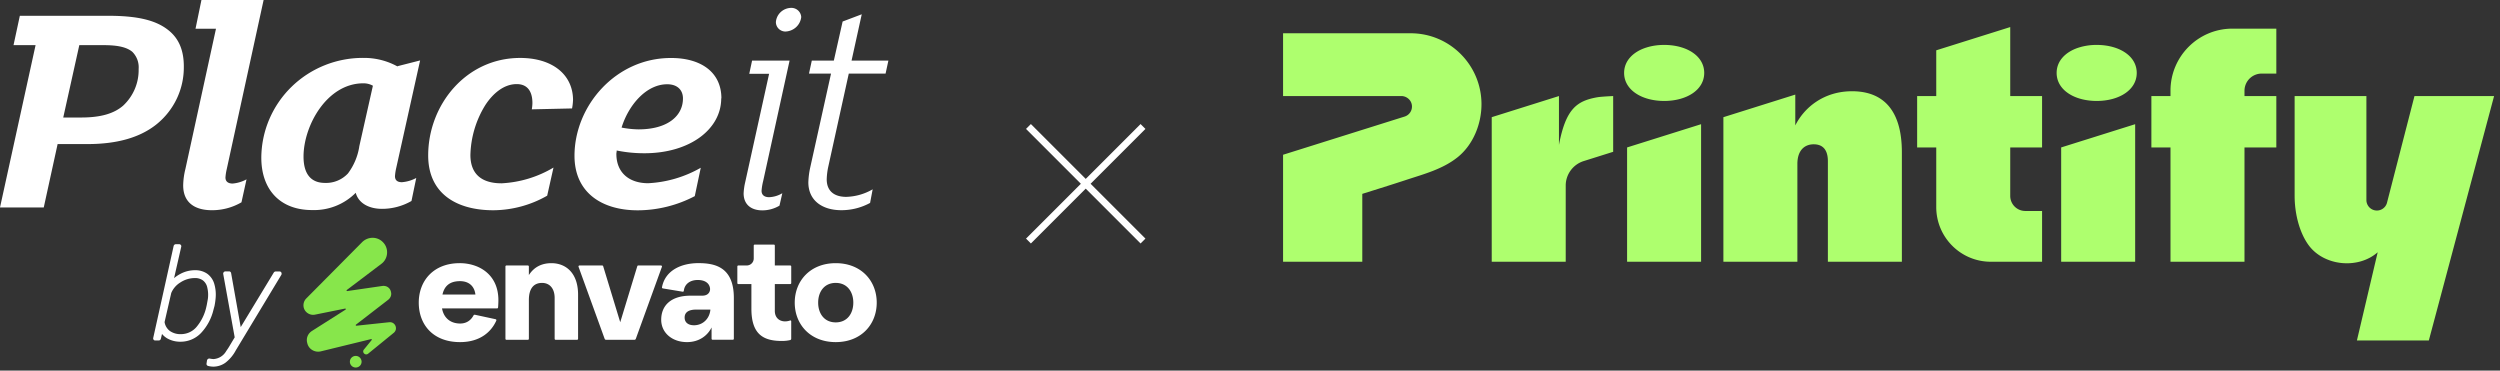 <svg fill="none" xmlns="http://www.w3.org/2000/svg" viewBox="0 0 371 55">
  <rect x="0" y="0" width="371" height="55" fill="#333333" stroke="none"/>
  <path fill-rule="evenodd" clip-rule="evenodd" d="M126.374 8.989h5.464l-.419 1.937h-5.462l-3.038 13.797c-.137.62-.215 1.253-.234 1.888 0 1.747 1.12 2.603 2.896 2.603a8.211 8.211 0 003.922-1.122l-.382 2.021a8.888 8.888 0 01-4.258 1.08c-2.896 0-4.904-1.48-4.904-4.133a11.93 11.93 0 01.278-2.203l3.086-13.93h-3.271l.419-1.936h3.27l1.304-5.797 2.838-1.074-1.511 6.871.002-.002zm-14.763 0h5.563l-3.923 17.888a8.326 8.326 0 00-.235 1.438c0 .582.377.948 1.12.948a4.108 4.108 0 001.959-.59l-.42 1.845a5.01 5.01 0 01-2.519.701c-1.823 0-2.803-.988-2.803-2.518.026-.56.105-1.117.234-1.664l3.547-16.084h-2.945l.419-1.964h.003zm7.293-6.47a2.395 2.395 0 01-.763 1.512c-.43.396-.991.626-1.58.648-.376 0-.737-.147-1.004-.411a1.397 1.397 0 01-.415-.993 2.262 2.262 0 01.712-1.479 2.32 2.32 0 011.53-.626c.381-.015.753.117 1.036.368.284.252.456.603.482.98h.002zm-17.553 12.09c0-1.214-.795-2.105-2.335-2.105-3.127 0-5.745 3.102-6.775 6.428a14.14 14.14 0 002.526.267c4.299-.007 6.584-1.986 6.584-4.59zm5.677 0c0 4.54-4.626 8.133-11.401 8.133a20.301 20.301 0 01-4.108-.407c0 .183-.05.364-.05.498 0 2.808 1.916 4.357 4.719 4.357a17.465 17.465 0 007.805-2.294l-.888 4.21a18.343 18.343 0 01-8.456 2.105c-5.37 0-9.394-2.653-9.394-8.092 0-7.417 6.122-14.512 14.295-14.512 4.327-.02 7.506 2.001 7.506 6h-.028v.002zm-21.994.269a7.69 7.69 0 01-.142 1.214l-5.974.134a5.76 5.76 0 00.093-.94c0-1.48-.561-2.805-2.335-2.805-1.915 0-3.547 1.404-4.675 3.145a14.723 14.723 0 00-2.193 7.367c0 2.808 1.632 4.21 4.626 4.21a16.666 16.666 0 007.704-2.337l-.937 4.176a16.303 16.303 0 01-7.988 2.16c-5.462 0-9.67-2.47-9.67-8.132 0-7.508 5.612-14.471 13.643-14.471 4.724-.006 7.854 2.42 7.854 6.28h-.006v-.001zm-31.725 6.875l2.029-9.031a2.848 2.848 0 00-1.419-.358c-5.421 0-8.875 6.315-8.875 10.87 0 2.56 1.079 3.91 3.179 3.91a4.431 4.431 0 003.413-1.405 8.955 8.955 0 001.681-3.986h-.008zm5.674-11.929l3.362-.856L58.8 24.925a7.708 7.708 0 00-.185 1.215c0 .582.326.899 1.03.899a5.397 5.397 0 002.127-.63l-.709 3.417a8.756 8.756 0 01-4.392 1.165c-1.872 0-3.462-.807-3.88-2.38a8.687 8.687 0 01-2.972 1.956 8.744 8.744 0 01-3.519.605c-4.675 0-7.521-2.968-7.521-7.774a14.757 14.757 0 011.19-5.712 14.892 14.892 0 013.317-4.824A15.091 15.091 0 0148.22 9.67a15.193 15.193 0 015.795-1.076 10.233 10.233 0 015.002 1.284l-.035-.049.002-.004zM29.896 0h9.224l-5.477 25.124a7.706 7.706 0 00-.185 1.214c0 .582.37.9 1.07.9a5.246 5.246 0 002.057-.625l-.752 3.411a8.671 8.671 0 01-4.392 1.172c-2.47 0-4.256-1.08-4.256-3.684.015-.818.125-1.634.327-2.429l4.54-20.822h-3.037l.879-4.259.002-.002zm-9.323 10.252a3.257 3.257 0 00-.185-1.382 3.256 3.256 0 00-.752-1.18c-.845-.702-2.192-.99-4.256-.99h-3.611L9.385 17.438h2.674c2.986 0 4.903-.625 6.208-1.754a7.243 7.243 0 001.737-2.473 7.168 7.168 0 00.57-2.958zm6.705-.379a10.796 10.796 0 01-1.036 4.756 10.906 10.906 0 01-3.03 3.832c-2.475 1.973-5.88 2.92-10.229 2.92H8.55l-2.057 9.404H0L5.28 6.7H2.007l.937-4.357H16.07c4.108 0 6.917.581 8.826 2.062 1.588 1.214 2.384 2.968 2.384 5.467h-.002zm-.428 39.714a2.718 2.718 0 01-1.644-.473 2.031 2.031 0 01-.783-1.319l.99-4.314a3.36 3.36 0 011.37-1.575 3.917 3.917 0 012.144-.641c.425-.017.844.106 1.19.351.338.269.568.648.647 1.07a4.65 4.65 0 01.084 1.67l-.167.916-.04.173a6.932 6.932 0 01-1.493 3.091 3.02 3.02 0 01-2.298 1.05zm4.99-4.225c.074-.375.128-.752.16-1.134a5.609 5.609 0 00-.2-2.094 2.821 2.821 0 00-1.055-1.517 3.08 3.08 0 00-1.8-.518c-.754 0-1.495.184-2.16.537-.341.177-.66.392-.952.64l1.062-4.654a.3.3 0 00.005-.138.303.303 0 00-.06-.124.31.31 0 00-.246-.121h-.492a.344.344 0 00-.335.268L22.738 50.15a.32.32 0 00.058.264.316.316 0 00.11.088c.043.019.09.03.137.028h.499a.335.335 0 00.331-.262l.168-.71c.225.275.503.505.814.68a3.908 3.908 0 001.941.473 4.191 4.191 0 003.023-1.28 7.575 7.575 0 001.863-3.471l.162-.595-.005-.002zm9.921-4.917a.31.31 0 00-.118-.118.331.331 0 00-.16-.042h-.558a.35.35 0 00-.299.166l-4.905 8.092-1.425-8.022a.311.311 0 00-.31-.25h-.524a.34.34 0 00-.258.121.349.349 0 00-.07.127.321.321 0 00-.007.143l1.702 9.398-.888 1.485-.38.569a2.34 2.34 0 01-1.883 1.172 3.583 3.583 0 01-.563-.077.329.329 0 00-.254.064.35.35 0 00-.142.217l-.07.46a.309.309 0 00.226.352c.266.072.539.108.816.108a3.1 3.1 0 001.76-.581A5.655 5.655 0 0035 51.979l6.75-11.19a.333.333 0 000-.327" fill="#fff"/>
  <path d="M68.206 39.053c2.91 0 5.756 1.7 5.756 5.49 0 .301-.017.768-.05 1.096a.15.15 0 01-.148.132h-8.166c.239 1.357 1.195 2.24 2.694 2.24.995 0 1.629-.546 1.973-1.196a.204.204 0 01.228-.104l3.054.66a.15.15 0 01.105.207c-.713 1.602-2.338 3.191-5.382 3.191-3.998 0-6.126-2.584-6.126-5.857 0-3.272 2.216-5.857 6.062-5.857v-.002zm2.345 4.651c-.153-1.29-1.021-1.981-2.281-1.981-1.65 0-2.347.84-2.607 1.981h4.888zm4.456 6.573v-10.73a.15.15 0 01.15-.149h3.177a.15.15 0 01.15.15v1.274c.762-1.185 1.89-1.767 3.347-1.767 2.13 0 3.956 1.443 3.956 4.673v6.55a.15.15 0 01-.15.148h-3.178a.15.15 0 01-.15-.149v-6.053c0-1.442-.761-2.24-1.868-2.24-1.195 0-1.957.776-1.957 2.543v5.752a.15.15 0 01-.15.15h-3.177a.15.15 0 01-.15-.15v-.002zm10.988-10.879h3.37a.15.15 0 01.145.105l2.532 8.315 2.532-8.315a.15.15 0 01.144-.105h3.37c.104 0 .177.103.14.198l-3.875 10.692a.209.209 0 01-.198.136H89.93a.212.212 0 01-.198-.136l-3.876-10.691a.148.148 0 01.14-.199h-.002zm19.602 10.879v-1.683c-.544 1.12-1.761 2.175-3.65 2.175-2.195 0-3.824-1.378-3.824-3.317 0-2.045 1.37-3.575 4.368-3.575h1.739c.956 0 1.216-.688 1.13-1.142-.131-.776-.825-1.185-1.803-1.185-1.234 0-1.982.676-2.077 1.607a.15.15 0 01-.172.132l-2.947-.488a.148.148 0 01-.122-.173c.48-2.541 2.913-3.579 5.406-3.579s5.258.603 5.258 5.169v6.053a.15.15 0 01-.151.149h-3.003a.15.15 0 01-.15-.15l-.002.007zm-2.629-2.007c1.391 0 2.347-1.033 2.455-2.327h-2.107c-1.281 0-1.739.518-1.715 1.228.021.754.63 1.097 1.369 1.097l-.002.002zm6.453-6.264v-2.46a.15.15 0 01.15-.15h1.241c.576 0 1.042-.462 1.042-1.033v-1.92a.15.15 0 01.151-.149h2.828a.15.15 0 01.151.15v2.952h2.285a.15.15 0 01.15.15v2.46a.15.15 0 01-.15.15h-2.285v3.983c0 1.298 1.113 1.828 2.276 1.42a.117.117 0 01.157.11v2.595a.207.207 0 01-.159.203c-.301.07-.718.132-1.21.132-2.693 0-4.54-.906-4.54-4.781v-3.66h-1.937a.15.15 0 01-.15-.15v-.002zm20.685 2.906c0 3.23-2.302 5.857-6.083 5.857s-6.084-2.627-6.084-5.857c0-3.23 2.303-5.857 6.084-5.857 3.781 0 6.083 2.627 6.083 5.857zm-3.476 0c0-1.593-.89-2.93-2.607-2.93-1.718 0-2.608 1.337-2.608 2.93 0 1.594.89 2.93 2.608 2.93 1.717 0 2.607-1.336 2.607-2.93z" fill="#fff"/>
  <path d="M52.79 54.54c.48 0 .87-.385.87-.86a.865.865 0 00-.87-.861.865.865 0 00-.868.86c0 .476.39.861.869.861zm4.992-6.724l-4.894.52c-.09.009-.136-.104-.065-.157l4.791-3.697c.312-.251.51-.646.424-1.065-.084-.646-.621-1.066-1.3-.98l-5.205.756c-.092.013-.142-.102-.066-.158l5.159-3.903c1.018-.784 1.102-2.326.17-3.223-.85-.842-2.206-.814-3.055.027l-8.315 8.38a1.451 1.451 0 00-.367 1.261c.142.756.905 1.261 1.668 1.12l4.482-.905c.096-.019.15.109.066.162l-4.972 3.156c-.62.392-.904 1.093-.707 1.794.198.924 1.13 1.457 2.036 1.233l7.433-1.815c.084-.021.146.077.09.143l-1.16 1.42c-.312.393.197.925.62.616l3.818-3.11c.68-.56.226-1.654-.651-1.57v-.005z" fill="#87E64B"/>
  <path d="M152.622 18.77l17 17m0-17l-17 17" stroke="#fff" stroke-width="1.021"/>
  <path d="M237.078 14.428c-3.068.536-4.715 1.703-5.729 7.075v-7.25l-9.977 3.136V38.84h10.98V27.546a3.818 3.818 0 012.672-3.643l4.371-1.375v-8.273s-1.741.074-2.318.175l.001-.002zm37.75-.886c-4.06 0-7.011 2.29-8.407 5.07v-4.575l-10.67 3.354v21.45h10.98V24.347c0-2.157 1.175-2.933 2.419-2.933s2.107.689 2.107 2.511v14.918h10.98V22.59c0-6.091-2.639-9.05-7.409-9.05zm47.273-.083v.794h-2.836v7.627h2.836v16.963h10.981V21.88h4.725v-7.627h-4.725v-.774a2.556 2.556 0 012.552-2.56h2.173V4.25h-6.517c-5.076 0-9.189 4.123-9.189 9.21zm-80.64 25.384h10.981V18.43l-10.981 3.45v16.963zm10.093-30.771c-1.084-.895-2.726-1.406-4.591-1.406-.906 0-1.763.122-2.529.353l-.199.062c-1.915.634-3.216 1.966-3.216 3.741 0 .187.014.367.042.544.349 2.222 2.84 3.615 5.902 3.615 3.326 0 5.944-1.624 5.944-4.159 0-1.112-.504-2.048-1.353-2.75zm46.765-4.056l-10.98 3.45v6.786h-2.836v7.628h2.836v8.85c0 4.48 3.624 8.112 8.094 8.112h7.611v-7.533h-2.492a2.236 2.236 0 01-2.233-2.239v-7.19h4.725v-7.627h-4.725V4.016zm17.421 4.056c-1.083-.895-2.727-1.406-4.592-1.406a8.79 8.79 0 00-2.528.353l-.199.062c-1.916.634-3.216 1.966-3.216 3.741 0 .187.014.367.043.544.348 2.222 2.84 3.615 5.9 3.615 3.328 0 5.944-1.624 5.944-4.159 0-1.112-.502-2.048-1.352-2.75zm-9.862 30.771h10.98V18.43l-10.98 3.45v16.963zm52.431-24.591l-4.096 15.9a1.555 1.555 0 01-3.039-.467V14.252h-10.651v14.793c0 2.793.767 5.535 2.066 7.323 2.279 3.13 7.37 3.616 10.26 1.066l-3.083 13.09h10.672l9.684-36.27-11.813-.002zM209.34 4.938h-18.933v9.314h17.532c.808 0 1.516.601 1.59 1.41a1.557 1.557 0 01-1.081 1.635l-18.041 5.67V38.84h11.757V28.77c2.163-.68 4.328-1.352 6.481-2.061 2.652-.875 5.44-1.596 7.664-3.375 2.309-1.85 3.543-4.934 3.543-7.861 0-5.82-4.706-10.535-10.512-10.535z" fill="#AEFF6E"/>
</svg>
